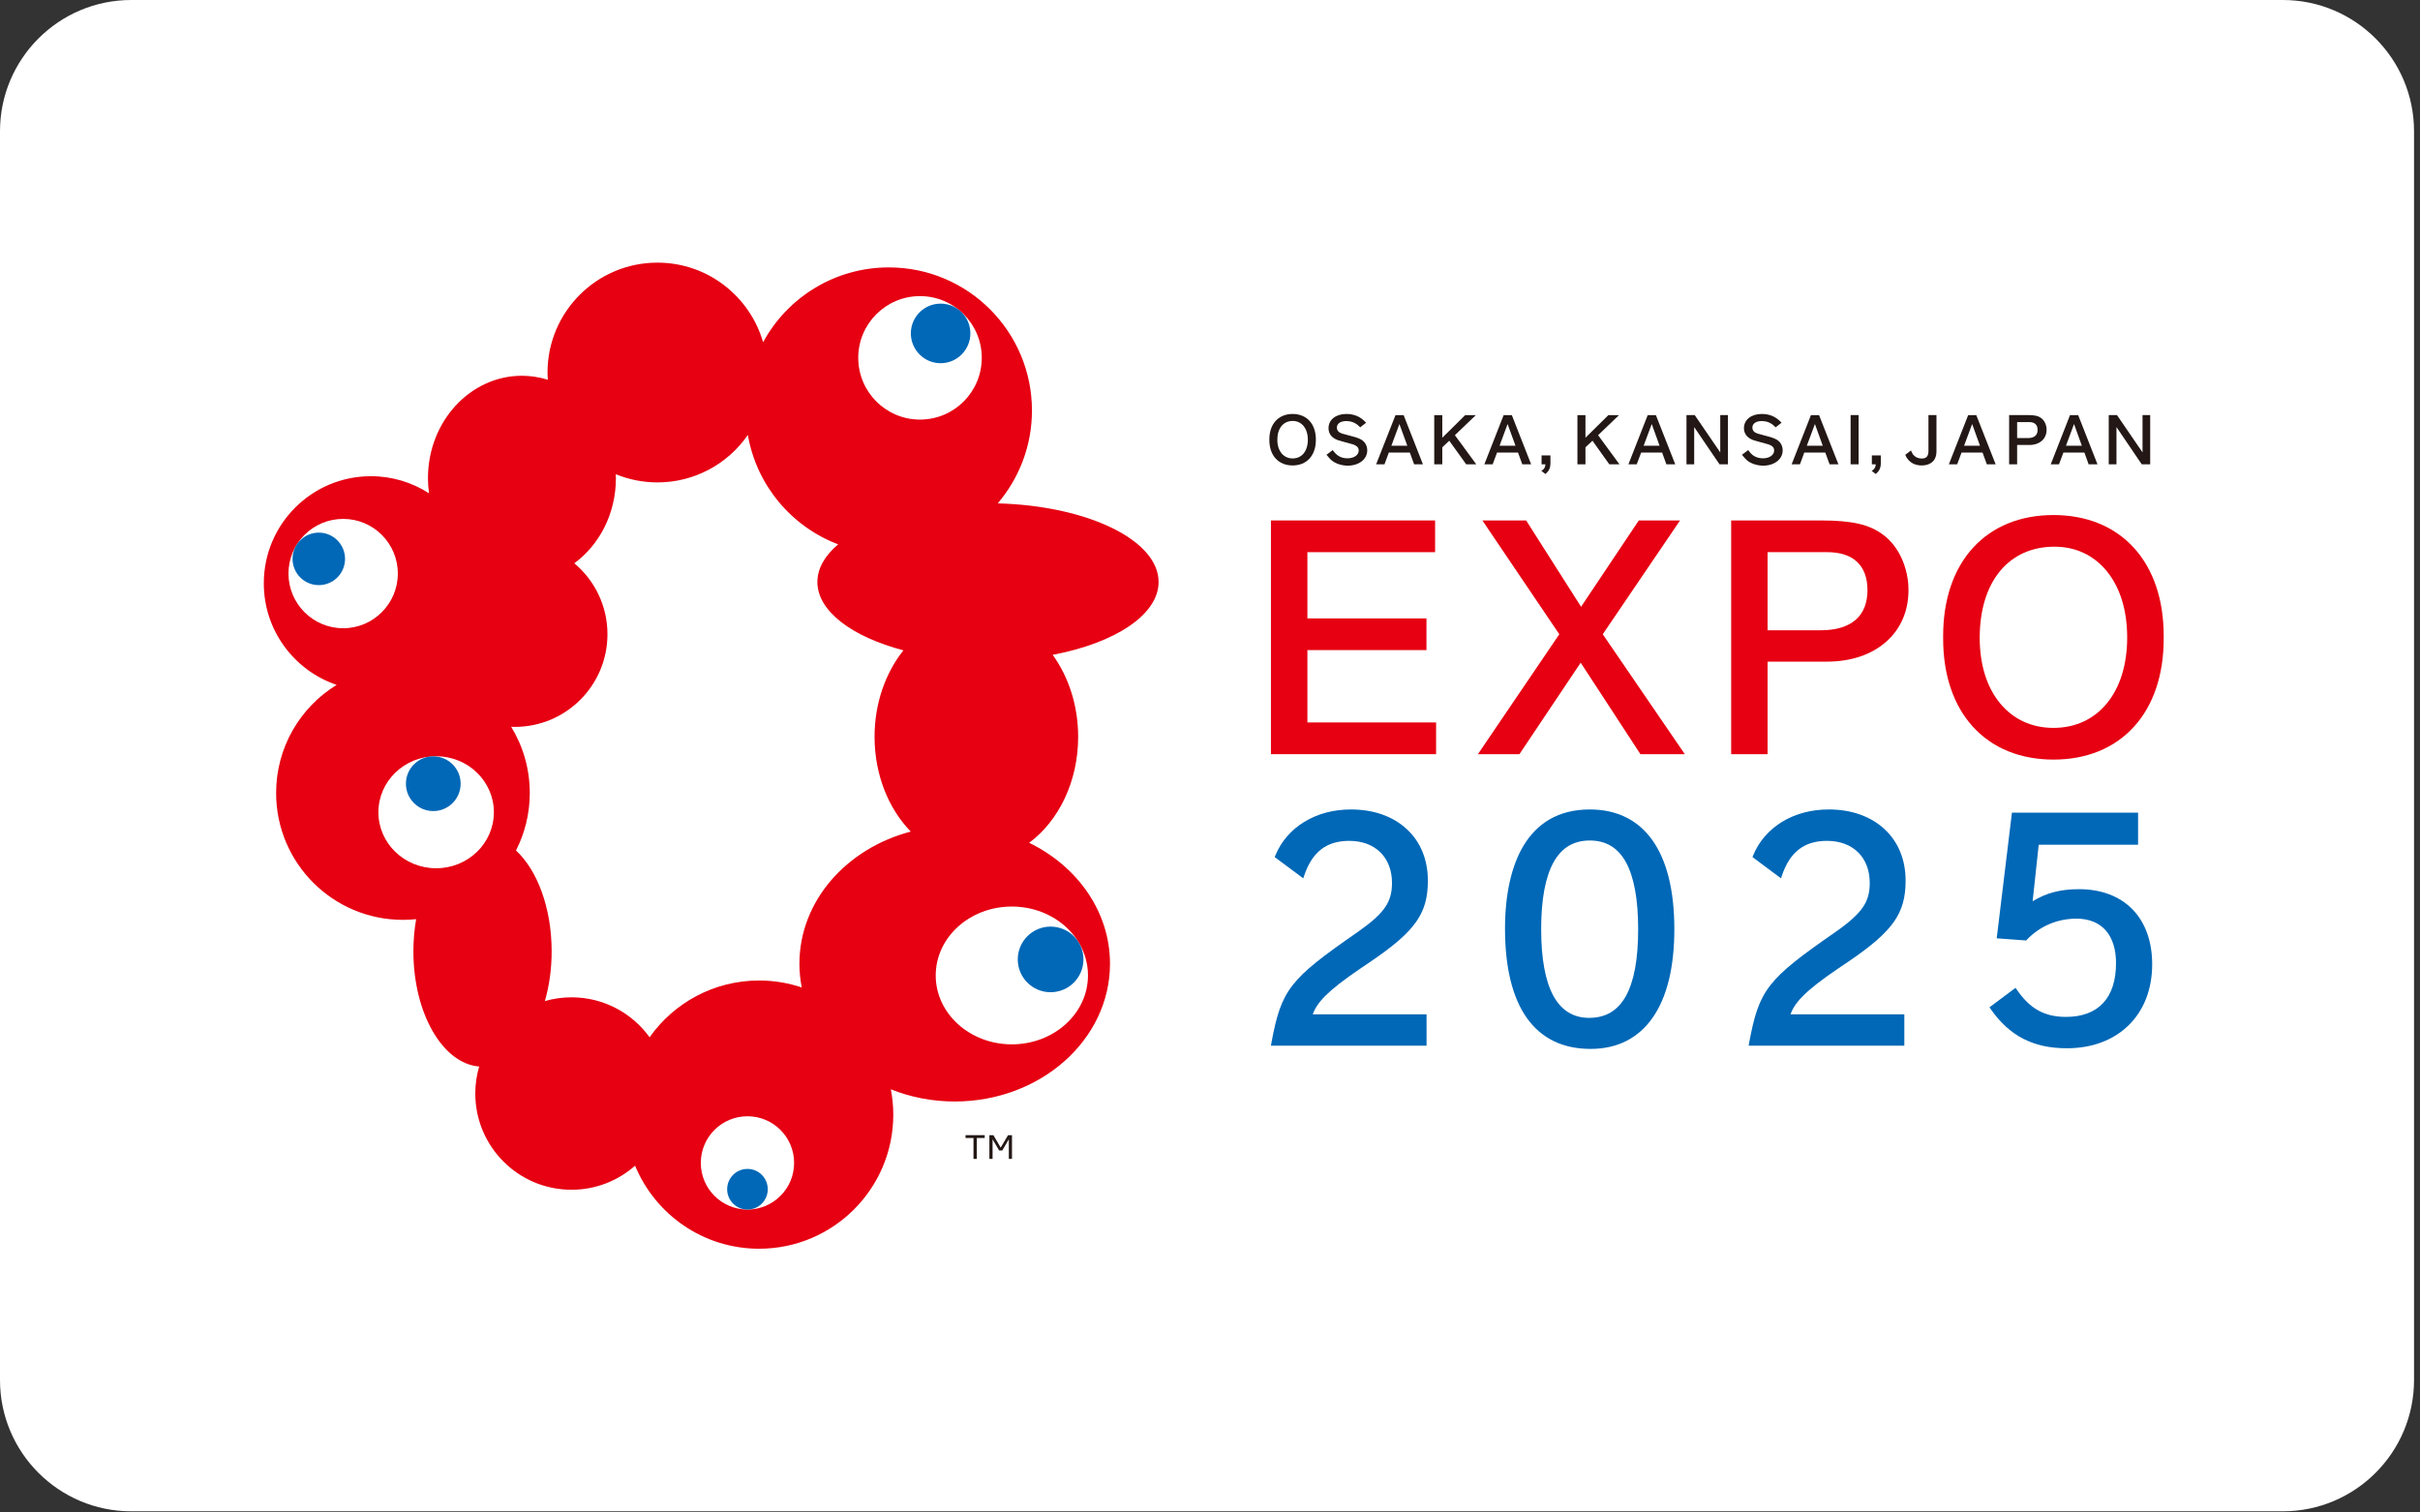 <svg width="224" height="140" viewBox="0 0 224 140" fill="none" xmlns="http://www.w3.org/2000/svg">
<rect x="0" y="0" width="224" height="140" fill="#333333" stroke="none"/>
<g clip-path="url(#clip0_463_1640)">
<path d="M12.148 0H211.299C218.004 0 223.447 5.444 223.447 12.148V127.743C223.447 134.448 218.004 139.891 211.299 139.891H12.149C5.444 139.891 0 134.448 0 127.743V12.148C0 5.444 5.444 0 12.148 0Z" fill="white"/>
<path d="M121.015 60.174H132.036V57.241H121.015V51.11H132.835V48.174H117.641V69.809H132.928V66.872H121.015V60.174Z" fill="#E60012"/>
<path d="M155.507 48.174H151.691L146.347 56.164L141.263 48.174H137.212L144.332 58.708L136.798 69.809H140.64L146.312 61.34L151.841 69.809H155.951L148.354 58.708L155.507 48.174Z" fill="#E60012"/>
<path d="M174.294 49.489C173.023 48.539 171.404 48.174 168.52 48.174H160.24V69.809H163.612V61.243H169.082C171.31 61.243 173.201 60.613 174.562 59.424C175.929 58.231 176.653 56.57 176.653 54.621C176.653 53.611 176.435 52.598 176.027 51.694C175.609 50.776 175.01 50.008 174.294 49.489ZM172.857 54.621C172.857 55.818 172.49 56.743 171.761 57.375C171.019 58.017 169.928 58.34 168.52 58.34H163.612V51.11H169.138C170.34 51.11 171.276 51.416 171.908 52.021C172.536 52.62 172.857 53.496 172.857 54.621Z" fill="#E60012"/>
<path d="M197.52 50.709C195.71 48.723 193.137 47.674 190.072 47.674C187.009 47.674 184.432 48.723 182.62 50.709C180.816 52.689 179.862 55.508 179.862 58.857V59.123C179.862 62.471 180.816 65.291 182.62 67.272C184.432 69.258 187.009 70.309 190.072 70.309C193.137 70.309 195.71 69.258 197.52 67.272C199.324 65.291 200.276 62.471 200.276 59.123V58.857C200.276 55.508 199.324 52.689 197.52 50.709ZM190.072 67.375C188.063 67.375 186.358 66.586 185.132 65.1C183.894 63.602 183.246 61.504 183.246 59.035C183.246 56.492 183.894 54.358 185.121 52.868C186.343 51.389 188.083 50.603 190.156 50.603C192.139 50.603 193.817 51.399 195.031 52.897C196.254 54.409 196.896 56.52 196.896 59.008C196.896 61.492 196.251 63.602 195.023 65.096C193.8 66.586 192.09 67.375 190.072 67.375Z" fill="#E60012"/>
<path d="M125.919 89.651L126.837 89.028C129.033 87.543 130.307 86.43 131.086 85.319C131.844 84.235 132.166 83.101 132.166 81.52C132.166 79.575 131.489 77.92 130.203 76.736C128.921 75.554 127.137 74.926 125.04 74.926C121.795 74.926 119.116 76.564 118.044 79.196L117.988 79.334L120.634 81.301L120.718 81.047C121.46 78.855 122.784 77.832 124.892 77.832C127.291 77.832 128.846 79.362 128.846 81.727C128.846 82.654 128.652 83.335 128.198 83.993C127.738 84.663 126.963 85.364 125.698 86.251C122.394 88.543 120.737 89.802 119.665 91.174C118.567 92.576 118.15 94.032 117.678 96.565L117.641 96.792H132.044V93.887H121.513C121.894 92.819 122.819 91.752 125.919 89.651Z" fill="#0068B7"/>
<path d="M147.143 74.926C145.726 74.926 144.473 75.241 143.415 75.852C142.441 76.426 141.627 77.254 140.99 78.327C139.891 80.186 139.307 82.813 139.307 85.936C139.307 89.539 139.985 92.327 141.32 94.216C142.671 96.123 144.657 97.09 147.235 97.09C148.466 97.09 149.585 96.84 150.55 96.348C151.511 95.856 152.33 95.129 152.988 94.177C154.311 92.272 154.98 89.518 154.98 85.997C154.98 78.856 152.2 74.926 147.143 74.926ZM145.197 78.299C145.75 77.971 146.404 77.799 147.143 77.799C148.653 77.799 149.744 78.455 150.495 79.802C151.248 81.159 151.632 83.252 151.632 86.023C151.632 88.79 151.244 90.877 150.478 92.231C149.722 93.564 148.609 94.216 147.085 94.216C146.362 94.216 145.717 94.043 145.18 93.711C144.631 93.376 144.166 92.866 143.796 92.2C143.036 90.818 142.653 88.733 142.653 85.997C142.653 83.257 143.043 81.174 143.803 79.807C144.178 79.139 144.643 78.633 145.197 78.299Z" fill="#0068B7"/>
<path d="M170.14 89.651L171.061 89.028C173.257 87.543 174.525 86.43 175.308 85.319C176.062 84.235 176.387 83.101 176.387 81.52C176.387 79.575 175.706 77.92 174.422 76.736C173.142 75.554 171.359 74.926 169.261 74.926C166.019 74.926 163.337 76.564 162.267 79.196L162.214 79.334L164.855 81.301L164.937 81.047C165.679 78.855 167.007 77.832 169.113 77.832C171.512 77.832 173.067 79.362 173.067 81.727C173.067 82.654 172.873 83.335 172.422 83.993C171.957 84.663 171.186 85.364 169.919 86.251C166.615 88.543 164.963 89.802 163.888 91.174C162.789 92.576 162.372 94.032 161.896 96.565L161.859 96.792H176.268V93.887H165.732C166.119 92.819 167.04 91.752 170.14 89.651Z" fill="#0068B7"/>
<path d="M197.388 84.174C196.2 82.952 194.489 82.305 192.442 82.305C190.737 82.305 189.423 82.641 188.145 83.422L188.707 78.191H197.905V75.225H186.229L184.819 86.854L187.546 87.053L187.605 86.987C188.806 85.725 190.444 85.032 192.205 85.032C193.339 85.032 194.273 85.403 194.896 86.102C195.529 86.813 195.863 87.859 195.863 89.133C195.863 90.75 195.463 92 194.665 92.85C193.877 93.696 192.718 94.127 191.23 94.127C190.223 94.127 189.379 93.93 188.656 93.524C187.938 93.127 187.29 92.495 186.678 91.602L186.564 91.436L184.15 93.239L184.255 93.394C185.141 94.658 186.13 95.563 187.277 96.151C188.425 96.741 189.744 97.03 191.316 97.03C193.637 97.03 195.612 96.292 197.035 94.897C198.461 93.493 199.21 91.543 199.21 89.255C199.21 87.155 198.582 85.397 197.388 84.174Z" fill="#0068B7"/>
<path d="M119.649 38.317C118.337 38.317 117.493 39.241 117.493 40.671V40.729C117.493 42.16 118.337 43.084 119.649 43.084C120.953 43.084 121.799 42.16 121.799 40.729V40.671C121.799 39.241 120.953 38.317 119.649 38.317ZM119.649 42.434C118.802 42.434 118.233 41.745 118.233 40.711C118.233 39.635 118.781 38.965 119.662 38.965C120.495 38.965 121.057 39.666 121.057 40.706C121.057 41.756 120.502 42.434 119.649 42.434Z" fill="#231815"/>
<path d="M125.851 40.616C125.606 40.504 125.344 40.425 124.771 40.281C124.232 40.145 124.176 40.122 124.026 40.047C123.848 39.949 123.744 39.782 123.744 39.583C123.744 39.209 124.079 38.975 124.619 38.975C125.112 38.975 125.516 39.155 125.863 39.516L125.898 39.557L126.451 39.129L126.407 39.084C125.912 38.559 125.342 38.317 124.619 38.317C123.648 38.317 122.971 38.854 122.971 39.626C122.971 40.066 123.181 40.408 123.584 40.627C123.795 40.737 123.872 40.76 124.409 40.906C125.265 41.129 125.326 41.155 125.465 41.235C125.674 41.348 125.765 41.488 125.765 41.702C125.765 42.12 125.326 42.424 124.72 42.424C124.359 42.424 124.037 42.319 123.784 42.126C123.658 42.036 123.533 41.895 123.398 41.713L123.363 41.66L122.784 42.097L122.821 42.141C122.998 42.352 123.143 42.524 123.297 42.645C123.669 42.93 124.211 43.102 124.751 43.102C125.795 43.102 126.555 42.502 126.555 41.69C126.555 41.202 126.295 40.807 125.851 40.616Z" fill="#231815"/>
<path d="M129.923 38.426H129.17L127.377 42.978H128.15L128.553 41.891H130.496L130.895 42.978H131.71L129.923 38.426ZM130.263 41.258H128.789L129.533 39.248L130.263 41.258Z" fill="#231815"/>
<path d="M134.668 40.281L136.605 38.426H135.619L133.501 40.518V38.426H132.756V42.978H133.501V41.406L134.145 40.794L135.699 42.957L135.717 42.978H136.646L134.668 40.281Z" fill="#231815"/>
<path d="M139.938 38.426H139.18L137.395 42.978H138.164L138.569 41.891H140.512L140.906 42.978H141.724L139.938 38.426ZM140.276 41.258H138.803L139.545 39.248L140.276 41.258Z" fill="#231815"/>
<path d="M142.691 42.151V42.978H143.048C143.036 43.225 142.939 43.408 142.743 43.541L142.671 43.586L143.041 43.87L143.08 43.842C143.391 43.581 143.512 43.299 143.512 42.852V42.151H142.691Z" fill="#231815"/>
<path d="M147.922 40.281L149.858 38.426H148.874L146.753 40.518V38.426H146.01V42.978H146.753V41.406L147.402 40.794L148.946 42.957L148.969 42.978H149.9L147.922 40.281Z" fill="#231815"/>
<path d="M153.273 38.426H152.515L150.729 42.978H151.499L151.907 41.891H153.85L154.244 42.978H155.064L153.273 38.426ZM153.614 41.258H152.139L152.888 39.248L153.614 41.258Z" fill="#231815"/>
<path d="M159.23 38.42V41.877L156.883 38.445L156.868 38.42H156.104V42.978H156.817V39.531L159.148 42.957L159.163 42.978H159.942V38.42H159.23Z" fill="#231815"/>
<path d="M164.302 40.616C164.06 40.504 163.798 40.425 163.225 40.281C162.688 40.145 162.633 40.122 162.484 40.047C162.304 39.949 162.203 39.782 162.203 39.583C162.203 39.209 162.533 38.975 163.068 38.975C163.565 38.975 163.972 39.155 164.314 39.516L164.351 39.557L164.905 39.129L164.861 39.084C164.37 38.559 163.796 38.317 163.068 38.317C162.104 38.317 161.423 38.854 161.423 39.626C161.423 40.066 161.639 40.408 162.04 40.627C162.256 40.737 162.328 40.76 162.866 40.906C163.723 41.129 163.778 41.155 163.923 41.235C164.13 41.348 164.219 41.488 164.219 41.702C164.219 42.12 163.778 42.424 163.179 42.424C162.817 42.424 162.491 42.319 162.236 42.126C162.112 42.036 161.989 41.895 161.855 41.713L161.821 41.66L161.235 42.097L161.277 42.141C161.452 42.352 161.597 42.524 161.749 42.645C162.121 42.93 162.668 43.102 163.207 43.102C164.249 43.102 165.007 42.502 165.007 41.69C165.007 41.202 164.751 40.807 164.302 40.616Z" fill="#231815"/>
<path d="M168.393 38.467L168.377 38.426H167.624L165.868 42.903L165.835 42.978H166.607L167.007 41.891H168.954L169.351 42.978H170.168L168.393 38.467ZM168.719 41.258H167.243L167.992 39.248L168.719 41.258Z" fill="#231815"/>
<path d="M172.036 38.42H171.296V42.978H172.036V38.42Z" fill="#231815"/>
<path d="M173.263 42.151V42.978H173.622C173.613 43.225 173.515 43.408 173.316 43.541L173.248 43.586L173.618 43.87L173.655 43.842C173.968 43.577 174.091 43.299 174.091 42.852V42.151H173.263Z" fill="#231815"/>
<path d="M178.501 38.42V41.728C178.501 42.235 178.315 42.442 177.869 42.442C177.559 42.442 177.281 42.317 177.098 42.099C177.034 42.016 176.957 41.877 176.915 41.767L176.887 41.696L176.354 42.099L176.373 42.139C176.42 42.256 176.503 42.4 176.578 42.492C176.891 42.889 177.329 43.084 177.885 43.084C178.722 43.084 179.243 42.602 179.243 41.817V38.42H178.501Z" fill="#231815"/>
<path d="M182.946 38.467L182.931 38.426H182.178L180.42 42.903L180.389 42.978H181.16L181.564 41.891H183.508L183.907 42.978H184.722L182.946 38.467ZM183.273 41.258H181.799L182.546 39.248L183.273 41.258Z" fill="#231815"/>
<path d="M188.934 38.698C188.667 38.498 188.326 38.42 187.716 38.42H185.969V42.978H186.709V41.189H187.835C188.79 41.189 189.436 40.627 189.436 39.788C189.436 39.344 189.246 38.924 188.934 38.698ZM188.605 39.788C188.605 40.414 188.125 40.547 187.716 40.547H186.709V39.07H187.846C188.335 39.07 188.605 39.327 188.605 39.788Z" fill="#231815"/>
<path d="M192.377 38.467L192.363 38.426H191.604L189.85 42.903L189.819 42.978H190.586L190.993 41.891H192.937L193.328 42.978H194.148L192.377 38.467ZM192.7 41.258H191.23L191.976 39.248L192.7 41.258Z" fill="#231815"/>
<path d="M198.317 38.42V41.877L195.97 38.445L195.952 38.42H195.189V42.978H195.905V39.531L198.23 42.957L198.254 42.978H199.026V38.42H198.317Z" fill="#231815"/>
<path d="M107.241 53.868C107.241 49.985 100.65 46.811 92.353 46.594C94.324 44.279 95.52 41.278 95.52 38C95.52 30.683 89.588 24.752 82.275 24.752C77.246 24.752 72.873 27.553 70.633 31.678C69.41 27.426 65.5 24.311 60.855 24.311C55.237 24.311 50.68 28.865 50.68 34.482C50.68 34.707 50.693 34.93 50.709 35.153C49.946 34.916 49.143 34.782 48.31 34.782C43.51 34.782 39.613 39.031 39.613 44.265C39.613 44.743 39.648 45.203 39.712 45.661C38.161 44.663 36.317 44.079 34.335 44.079C28.859 44.079 24.418 48.518 24.418 53.996C24.418 58.366 27.242 62.067 31.159 63.395C27.798 65.459 25.558 69.168 25.558 73.401C25.558 79.885 30.811 85.144 37.296 85.144C37.71 85.144 38.117 85.124 38.519 85.081C38.354 86.023 38.265 87.026 38.265 88.061C38.265 93.784 40.966 98.448 44.354 98.721C44.12 99.51 43.994 100.35 43.994 101.218C43.994 106.139 47.983 110.127 52.902 110.127C55.158 110.127 57.22 109.282 58.784 107.899C60.65 112.411 65.086 115.586 70.265 115.586C77.124 115.586 82.685 110.028 82.685 103.17C82.685 102.37 82.603 101.587 82.457 100.829C84.262 101.551 86.262 101.958 88.367 101.958C96.307 101.958 102.743 96.247 102.743 89.206C102.743 84.379 99.719 80.181 95.26 78.012C97.979 75.999 99.796 72.362 99.796 68.2C99.796 65.291 98.901 62.634 97.437 60.613C103.187 59.528 107.241 56.916 107.241 53.868ZM60.128 96.013C58.507 93.772 55.874 92.314 52.902 92.314C52.046 92.314 51.22 92.438 50.436 92.659C50.836 91.27 51.062 89.706 51.062 88.061C51.062 84.04 49.73 80.542 47.762 78.724C48.578 77.121 49.037 75.319 49.037 73.401C49.037 71.157 48.409 69.057 47.315 67.272C47.424 67.278 47.541 67.283 47.653 67.283C52.387 67.283 56.227 63.445 56.227 58.708C56.227 56.071 55.035 53.709 53.16 52.139C55.48 50.434 57.009 47.546 57.009 44.265C57.009 44.141 57.004 44.02 56.998 43.894C58.188 44.379 59.489 44.653 60.855 44.653C64.322 44.653 67.388 42.913 69.223 40.26C70.025 44.92 73.266 48.746 77.58 50.387C76.358 51.42 75.659 52.61 75.659 53.868C75.659 56.579 78.869 58.943 83.623 60.198C81.973 62.264 80.951 65.086 80.951 68.2C80.951 71.721 82.253 74.868 84.301 76.973C78.345 78.533 73.996 83.416 73.996 89.206C73.996 89.957 74.071 90.686 74.212 91.401C72.973 90.987 71.647 90.758 70.265 90.758C66.077 90.758 62.375 92.832 60.128 96.013Z" fill="#E60012"/>
<path d="M100.705 90.29C100.705 93.811 97.551 96.668 93.656 96.668C89.76 96.668 86.612 93.811 86.612 90.29C86.612 86.765 89.76 83.913 93.656 83.913C97.551 83.913 100.705 86.765 100.705 90.29Z" fill="white"/>
<path d="M100.284 88.806C100.284 90.485 98.926 91.843 97.24 91.843C95.568 91.843 94.207 90.485 94.207 88.806C94.207 87.127 95.568 85.769 97.24 85.769C98.926 85.769 100.284 87.127 100.284 88.806Z" fill="#0068B7"/>
<path d="M90.874 33.12C90.874 36.279 88.314 38.838 85.158 38.838C82.001 38.838 79.441 36.279 79.441 33.12C79.441 29.967 82.001 27.409 85.158 27.409C88.314 27.409 90.874 29.967 90.874 33.12Z" fill="white"/>
<path d="M89.819 30.858C89.819 32.379 88.588 33.62 87.066 33.62C85.541 33.62 84.31 32.379 84.31 30.858C84.31 29.338 85.541 28.105 87.066 28.105C88.588 28.105 89.821 29.338 89.819 30.858Z" fill="#0068B7"/>
<path d="M36.824 53.088C36.824 55.881 34.556 58.151 31.767 58.151C28.97 58.151 26.702 55.885 26.702 53.088C26.702 50.293 28.967 48.03 31.767 48.03C34.556 48.03 36.824 50.293 36.824 53.088Z" fill="white"/>
<path d="M31.939 51.733C31.939 53.073 30.851 54.161 29.509 54.161C28.167 54.161 27.079 53.073 27.079 51.733C27.079 50.391 28.163 49.301 29.509 49.301C30.851 49.301 31.939 50.391 31.939 51.733Z" fill="#0068B7"/>
<path d="M45.715 75.186C45.715 78.049 43.322 80.368 40.371 80.368C37.417 80.368 35.025 78.049 35.025 75.186C35.025 72.321 37.417 70.001 40.373 70.001C43.322 70.001 45.715 72.321 45.715 75.186Z" fill="white"/>
<path d="M37.573 72.543C37.573 73.94 38.706 75.075 40.106 75.075C41.503 75.075 42.638 73.94 42.638 72.543C42.638 71.145 41.503 70.01 40.106 70.01C38.706 70.01 37.573 71.145 37.573 72.543Z" fill="#0068B7"/>
<path d="M73.505 107.641C73.505 110.028 71.571 111.958 69.188 111.958C66.802 111.958 64.868 110.028 64.868 107.641C64.868 105.256 66.802 103.325 69.188 103.325C71.571 103.325 73.505 105.256 73.505 107.641Z" fill="white"/>
<path d="M67.307 110.083C67.307 109.04 68.145 108.198 69.188 108.198C70.226 108.198 71.066 109.04 71.066 110.083C71.066 111.116 70.226 111.958 69.188 111.958C68.145 111.958 67.307 111.116 67.307 110.083Z" fill="#0068B7"/>
<path d="M91.147 105.336H90.418V107.27H90.108V105.336H89.372V105.073H91.147V105.336Z" fill="#231815"/>
<path d="M93.672 105.079V107.271H93.379V105.456L92.769 106.495H92.486L91.874 105.456V107.271H91.579V105.079H91.954L92.626 106.229L93.304 105.079H93.672Z" fill="#231815"/>
</g>
<defs>
<clipPath id="clip0_463_1640">
<rect width="223.447" height="139.892" fill="white"/>
</clipPath>
</defs>
</svg>
